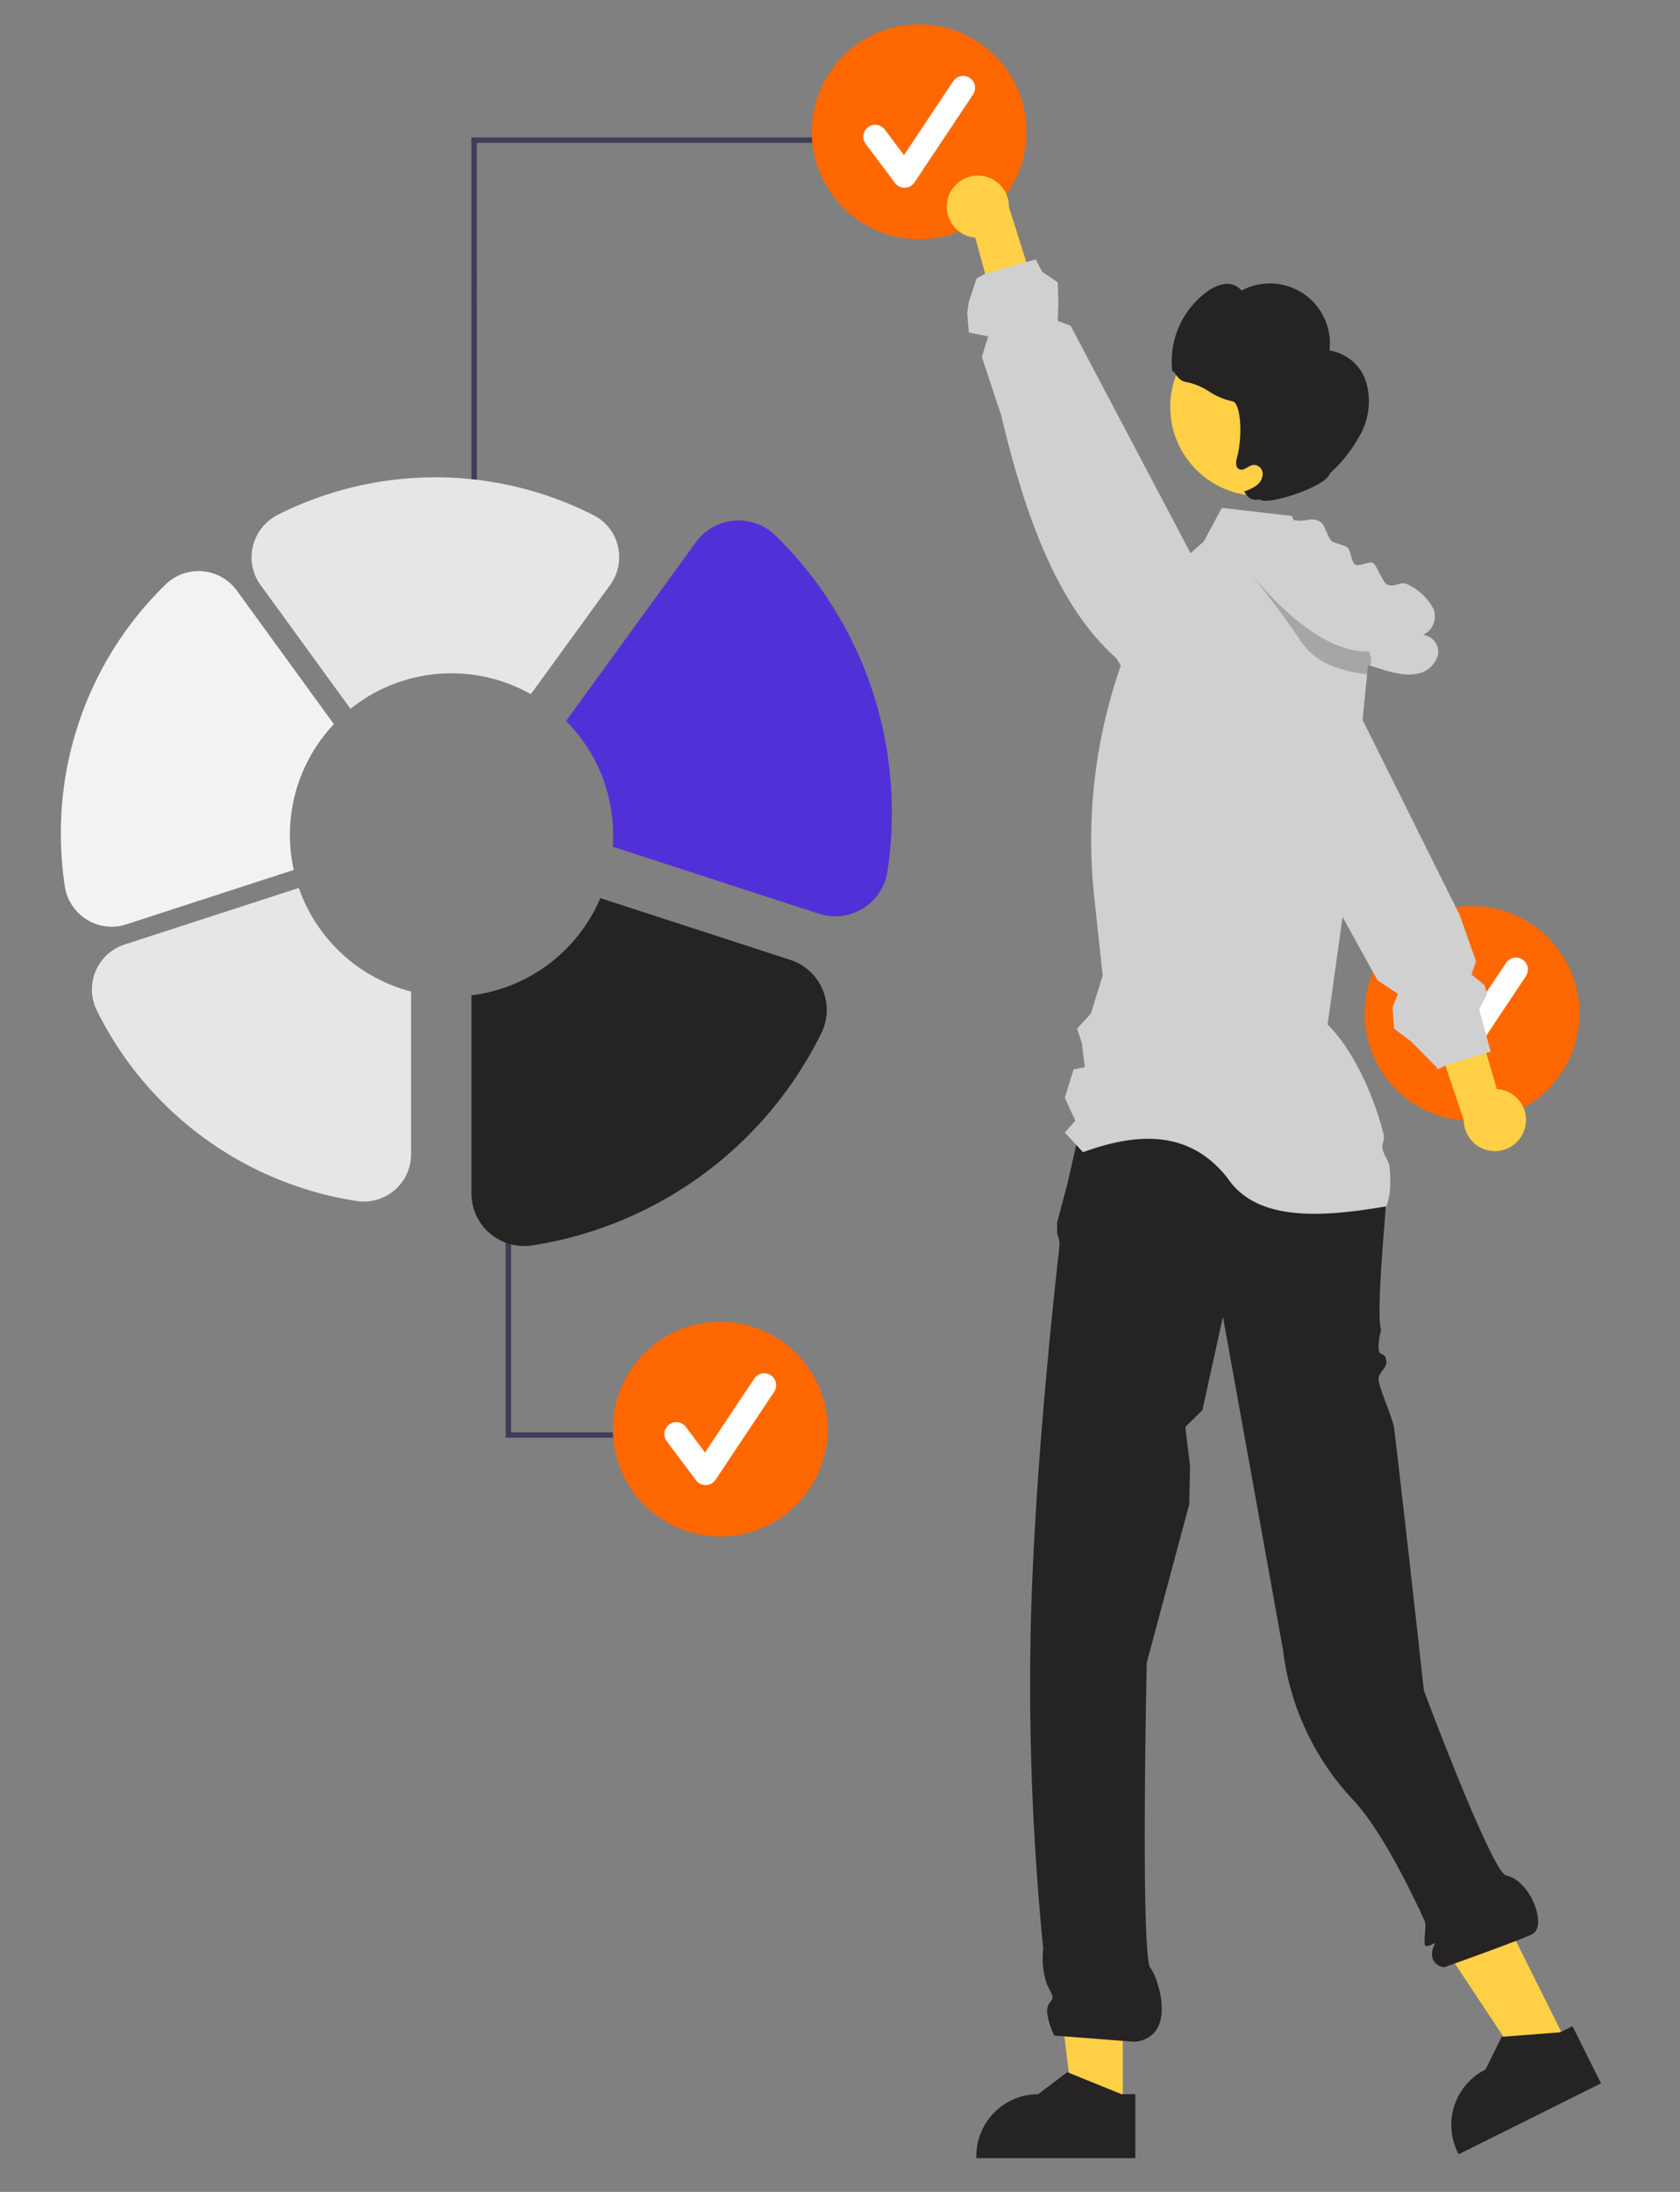 <svg xmlns="http://www.w3.org/2000/svg" xmlns:xlink="http://www.w3.org/1999/xlink" width="138" height="180" viewBox="0 0 138 180">
  <rect x="0" y="0" width="138" height="180" fill="#808080" stroke="none"/>
  <defs>
    <clipPath id="clip-path">
      <rect id="Rectangle_945" data-name="Rectangle 945" width="138" height="180" transform="translate(-4327 -11317)" fill="#fff" stroke="#707070" stroke-width="1"/>
    </clipPath>
  </defs>
  <g id="Mask_Group_185" data-name="Mask Group 185" transform="translate(4327 11317)" clip-path="url(#clip-path)">
    <g id="Group_2017" data-name="Group 2017" transform="translate(-9072.602 -13401.564)">
      <path id="Path_1348" data-name="Path 1348" d="M467.043,505.846h-4.051l-1.927-15.625h5.979Z" transform="translate(4370.787 1752.016)" fill="#ffd046"/>
      <path id="Path_1349" data-name="Path 1349" d="M668.861,685.66l-4.325-1.759-.124-.051-2.388,1.81a5.085,5.085,0,0,0-5.084,5.083v.166H670V685.66Z" transform="translate(4168.861 1570.879)" fill="#252323"/>
      <path id="Path_1350" data-name="Path 1350" d="M568.676,492.787l-3.625,1.807-8.7-13.125,5.351-2.667Z" transform="translate(4305.758 1759.809)" fill="#ffd046"/>
      <path id="Path_1351" data-name="Path 1351" d="M789.74,671.95l-.927.461-.1.048-4.649.359-.14.009L782.6,675.51a5.082,5.082,0,0,0-2.28,6.818l.073.146,11.689-5.824Z" transform="translate(4085.03 1579)" fill="#252323"/>
      <path id="Path_1352" data-name="Path 1352" d="M675.712,429.25l22.337.782.156-.226a25.114,25.114,0,0,1,1.905,8.257c0,1.267-.881,9.554-.433,11.121a4.762,4.762,0,0,0-.2,1.581c.081.589.531.136.635.953.074.586-.718.91-.635,1.588.09.741,1.18,3.14,1.278,3.964,1.044,8.773,2.435,21.482,2.435,21.482s5.585,14.958,6.766,15.2c1.983.408,3.322,4.014,2.223,4.763-.523.357-7.286,2.759-7.286,2.759-.371.067-1.534-.516-.793-1.895.136-.254-.677.392-.812.088-.144-.323.138-1.609-.026-1.968-1.478-3.221-3.747-7.685-5.9-9.977a21.785,21.785,0,0,1-5.743-12.31l-4.932-27.35L685,455.734l-1.4,1.382.384,3.223-.066,3.128-3.493,13.02s-.524,24.315.318,25.087c.456.418,2.389,5.569-1.27,6.034l-6.649-.513s-.9-1.888-.448-2.56.421-.489-.125-1.588a6.483,6.483,0,0,1-.323-2.963,219.5,219.5,0,0,1-1.029-26.355c.333-14.45,2.353-31.05,2.353-31.388a2.236,2.236,0,0,0-.186-1.008v-.912l.858-3.232Z" transform="translate(4159.371 1744.629)" fill="#252323"/>
      <circle id="Ellipse_135" data-name="Ellipse 135" cx="8.822" cy="8.822" r="8.822" transform="translate(4857.695 2158.968)" fill="#ff6700"/>
      <path id="Path_1353" data-name="Path 1353" d="M774.085,404.8a.981.981,0,0,1-.785-.393l-2.407-3.209a.981.981,0,0,1,1.57-1.177l1.575,2.1,4.044-6.066a.981.981,0,0,1,1.633,1.089l-4.813,7.22a.982.982,0,0,1-.789.437Z" transform="translate(4091.229 1767.585)" fill="#fff"/>
      <path id="Path_1354" data-name="Path 1354" d="M777.617,399.637a2.537,2.537,0,0,0-2.322-3.121l-4.52-15.4-3.058,3.549,4.865,14.42a2.55,2.55,0,0,0,5.035.553Z" transform="translate(4093.263 1777.479)" fill="#ffd046"/>
      <path id="Path_1355" data-name="Path 1355" d="M739.313,336.146l-.588-2.153.673-1.286-.051-.149-.2-.578-1.054-.845.378-1.077-1.334-3.789-.327-.657-7.656-15.373-1.836-3.687-.425-.667-1.324-2.077-1.81-2.836a4.049,4.049,0,0,0-2.566-1.788,4.115,4.115,0,0,0-.514-.079l-.124-.01a4.093,4.093,0,0,0-.924.054h-.006a3.962,3.962,0,0,0-1.505.6,4.045,4.045,0,0,0-.946.851,4.1,4.1,0,0,0-.905,2.715l.057,1.55.057,1.41,2.686,4.859.175.318,0,.009,8.266,14.957L730,330.925l.378.686,1.677,1.111-.448,1.118.13,1.74,1.426,1.077,2.067,2.1.083.172.635-.321.06-.032.143-.041,1.966-.594,1.194-.359.038-.013.327-.082Z" transform="translate(4128.378 1833.456)" fill="#d0d0d0"/>
      <path id="Path_1357" data-name="Path 1357" d="M260.835,51.274h-.45V20.6H292.93v.45h-32.1Z" transform="translate(4523.939 2075.246)" fill="#3f3d56"/>
      <circle id="Ellipse_136" data-name="Ellipse 136" cx="8.822" cy="8.822" r="8.822" transform="translate(4812.285 2086.564)" fill="#ff6700"/>
      <path id="Path_1358" data-name="Path 1358" d="M631.085,176.8a.982.982,0,0,1-.785-.393l-2.407-3.209a.981.981,0,0,1,1.57-1.177l1.575,2.1,4.044-6.066a.981.981,0,0,1,1.633,1.089l-4.813,7.22a.982.982,0,0,1-.789.437Z" transform="translate(4188.818 1923.182)" fill="#fff"/>
      <path id="Path_1359" data-name="Path 1359" d="M162.835,296.685h-.45v17.333h19.2v-.45H162.835Z" transform="translate(4624.75 1888.615)" fill="#3f3d56"/>
      <circle id="Ellipse_137" data-name="Ellipse 137" cx="8.822" cy="8.822" r="8.822" transform="translate(4795.943 2193.103)" fill="#ff6700"/>
      <path id="Path_1360" data-name="Path 1360" d="M533.085,522.8a.981.981,0,0,1-.785-.393l-2.407-3.209a.981.981,0,0,1,1.57-1.178l1.575,2.1,4.044-6.066a.981.981,0,1,1,1.633,1.089l-4.814,7.22a.981.981,0,0,1-.789.437Z" transform="translate(4270.477 1683.721)" fill="#fff"/>
      <path id="Path_1361" data-name="Path 1361" d="M706.559,334.724a5.75,5.75,0,0,1-.318,1.966l-.047-.01c-5.64.975-10.671,1.135-13-2.327-3.037-3.867-7.213-3.823-11.872-2.125l-.553-.6-.94-1.013.864-.978-.864-1.886.721-2.328.921-.168-.248-2-.387-1.172,1.137-1.248.965-3.115-.7-6.519a43.428,43.428,0,0,1,5.278-25.792l2.639-2.369,1.1-.984,1.47-2.744,1.553.181,4.2.486.143.343,1.032,2.49,5.437,5.84-.245,2.464-.108,1.086-.079.781-.375,3.76-1.527,15.36-.114.816-1.229,8.831c2,1.931,3.763,5.649,4.611,9.047.1.378-.175.762-.1,1.13.1.521.527,1.016.575,1.5A11.553,11.553,0,0,1,706.559,334.724Z" transform="translate(4153.241 1846.955)" fill="#d0d0d0"/>
      <circle id="Ellipse_138" data-name="Ellipse 138" cx="7.303" cy="7.303" r="7.303" transform="translate(4841.729 2110.677)" fill="#ffd046"/>
      <path id="Path_1362" data-name="Path 1362" d="M723.459,229.439a3.765,3.765,0,0,0-3.025-2.636,4.926,4.926,0,0,0-7.221-4.923,1.532,1.532,0,0,0-1.407-.535,3.159,3.159,0,0,0-1.429.626,7.088,7.088,0,0,0-2.835,6.7c0-.644.282.6,1.1.712a5.4,5.4,0,0,1,1.911.788,5.559,5.559,0,0,0,1.907.8c.686.1.863,2.852.373,4.624-.093.336-.14.786.17.946.381.2.766-.3,1.193-.347a.738.738,0,0,1,.749.7,1.2,1.2,0,0,1-.5.981,3.557,3.557,0,0,1-1.028.5l.123.175a.978.978,0,0,0,1.152.47c.488.589,5.521-1.046,5.766-2.122a11.882,11.882,0,0,0,2.584-3.338A5.676,5.676,0,0,0,723.459,229.439Z" transform="translate(4134.376 1886.547)" fill="#252323"/>
      <path id="Path_1363" data-name="Path 1363" d="M738.274,291.82a2.123,2.123,0,0,1-1.737,1.664,3.759,3.759,0,0,1-1.292.022,8.823,8.823,0,0,1-1.238-.276q-.753-.214-1.489-.483a23.617,23.617,0,0,1-4.039-1.889,23.9,23.9,0,0,1-2.782-1.9q-.686-.543-1.331-1.134l.537.254-1.439-1.934q-.7-.934-1.388-1.867c-.028-.038-.051-.063-.06-.076v0c-.213-.283-.422-.565-.632-.848-.632-.848-1.254-2.093-.527-2.858a1.363,1.363,0,0,1,1.184-.359,1.885,1.885,0,0,1,.651.21,4.592,4.592,0,0,1,1.381,1.394,2.417,2.417,0,0,1,2.328-.87c.048,0,.092.009.137.016.905.156,1.3-.333,2.08.146.365.222.588,1.365.953,1.588.207.127.972.318,1.181.448.413.254.308,1.2.724,1.458.308.187,1.134-.318,1.442-.13.324.2.775,1.521,1.1,1.718.645.4,1.162-.327,1.807.067a4.531,4.531,0,0,1,2.061,1.988,1.67,1.67,0,0,1-.854,2.124A1.418,1.418,0,0,1,738.274,291.82Z" transform="translate(4125.466 1846.407)" fill="#d0d0d0"/>
      <path id="Path_1364" data-name="Path 1364" d="M735.691,301.515l-.079.781a10.789,10.789,0,0,1-2.636-.594,5.568,5.568,0,0,1-2.772-2.061c-.432-.648-.883-1.292-1.334-1.915-.75-1.042-1.492-2.013-2.109-2.8-.753-.956-1.318-1.648-1.512-1.877-.029-.038-.051-.064-.06-.076l-.009-.01.009.006c3.773,4.776,7.337,7.529,10.61,7.463C735.8,300.429,736.183,301.693,735.691,301.515Z" transform="translate(4122.292 1837.639)" opacity="0.2"/>
      <path id="Path_1365" data-name="Path 1365" d="M649.371,195.33a2.537,2.537,0,0,0,2.261,3.165l4.221,15.485,3.126-3.489-4.585-14.511a2.55,2.55,0,0,0-5.023-.65Z" transform="translate(4174.083 1905.582)" fill="#ffd046"/>
      <path id="Path_1366" data-name="Path 1366" d="M677.753,249.722l-.029-1.41-2.661-5.046-.1-.184-.006-.01-2.042-3.868-9.853-18.681-1.058-.389.053-1.517-.053-1.658-1.271-.852-.542-1.028-.768.219h0l-.022.006-3.36.943h0l-.7.394-.635,1.905-.139.9.139,1.638,1.588.318-.526,1.68,1.6,4.833c2,8.447,4.725,15.738,9.435,19.9l.387.635,3.064,5.014a4.067,4.067,0,0,0,4.093,1.9h0a4.028,4.028,0,0,0,1.518-.565,3.972,3.972,0,0,0,1.1-1.007,4.091,4.091,0,0,0,.822-2.525Z" transform="translate(4170.484 1890.788)" fill="#d0d0d0"/>
      <path id="Path_1368" data-name="Path 1368" d="M233.745,233.359a13.224,13.224,0,0,1,3.611-9.1l-7.97-10.969a3.887,3.887,0,0,0-5.864-.494,28.454,28.454,0,0,0-8.592,20.463,28.975,28.975,0,0,0,.321,4.3,3.913,3.913,0,0,0,1.813,2.752,3.87,3.87,0,0,0,3.236.389l13.761-4.471a13.307,13.307,0,0,1-.316-2.875Z" transform="translate(4535.672 1919.774)" fill="#f2f2f2"/>
      <path id="Path_1369" data-name="Path 1369" d="M243.268,327.319l-14.307,4.648a3.882,3.882,0,0,0-2.293,5.4,28.681,28.681,0,0,0,21.342,15.664,3.889,3.889,0,0,0,4.481-3.842V335.828A13.3,13.3,0,0,1,243.268,327.319Z" transform="translate(4526.88 1830.16)" fill="#e6e6e6"/>
      <path id="Path_1370" data-name="Path 1370" d="M393.665,338.558a4.335,4.335,0,0,0-2.656-2.44l-15.6-5.07a13.285,13.285,0,0,1-10.59,7.985V355.29a4.33,4.33,0,0,0,4.988,4.277,31.929,31.929,0,0,0,23.758-17.437A4.294,4.294,0,0,0,393.665,338.558Z" transform="translate(4419.507 1827.27)" fill="#252323"/>
      <path id="Path_1371" data-name="Path 1371" d="M416.579,194.432a4.326,4.326,0,0,0-6.528.55l-10.668,14.683a13.231,13.231,0,0,1,3.864,9.361c0,.323-.016.643-.038.96l16.957,5.51a4.334,4.334,0,0,0,5.62-3.5,32.246,32.246,0,0,0,.357-4.788A31.675,31.675,0,0,0,416.579,194.432Z" transform="translate(4392.716 1934.107)" fill="#5230d7"/>
      <path id="Path_1372" data-name="Path 1372" d="M300.98,193.551a13.208,13.208,0,0,1,6.517,1.711l6.511-8.962a3.9,3.9,0,0,0,.638-3.206,3.823,3.823,0,0,0-1.978-2.521,28.714,28.714,0,0,0-25.958-.038,3.923,3.923,0,0,0-2.046,2.581,3.867,3.867,0,0,0,.632,3.184l7.386,10.166A13.214,13.214,0,0,1,300.98,193.551Z" transform="translate(4481.71 1946.308)" fill="#e6e6e6"/>
    </g>
  </g>
</svg>
